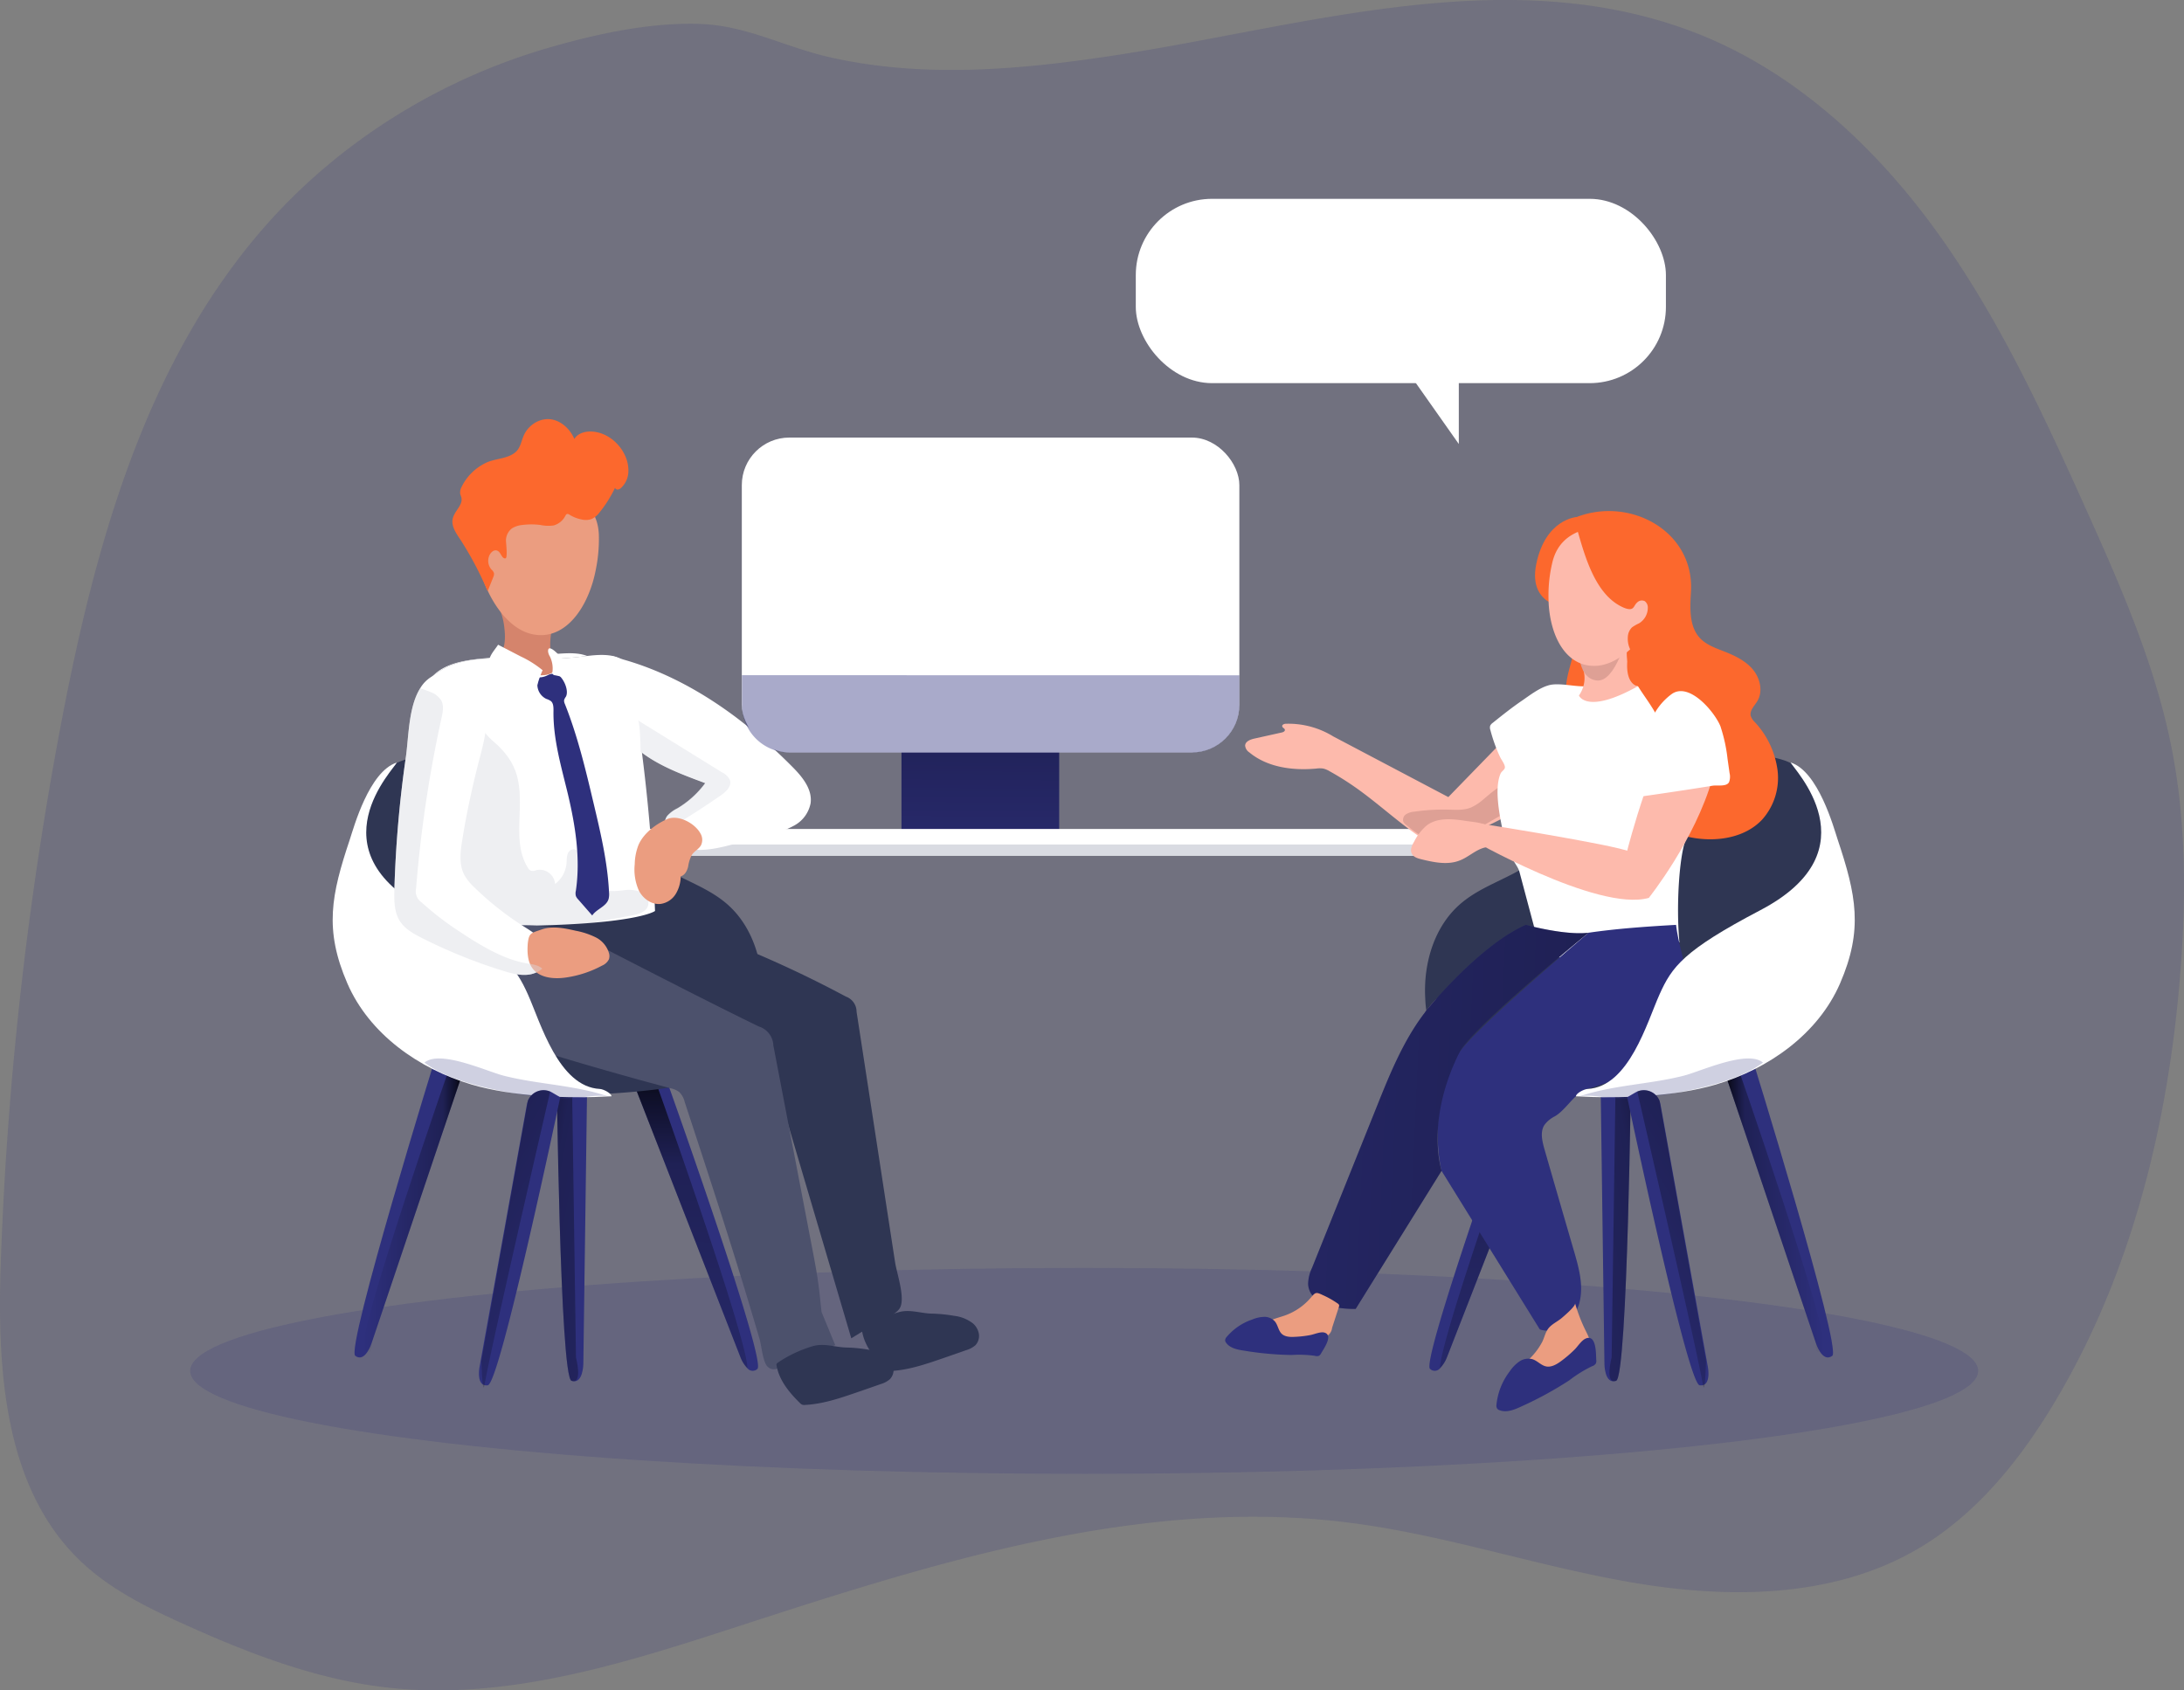 <svg id="Layer_1" data-name="Layer 1" xmlns="http://www.w3.org/2000/svg" xmlns:xlink="http://www.w3.org/1999/xlink" viewBox="0 0 660.78 511.55"><rect x="0" y="0" width="660.78" height="511.55" fill="#808080" stroke="none"/><defs><linearGradient id="linear-gradient" x1="296.85" y1="197.86" x2="296.21" y2="285.88" gradientUnits="userSpaceOnUse"><stop offset="0.01"/><stop offset="0.08" stop-opacity="0.69"/><stop offset="0.21" stop-opacity="0.32"/><stop offset="1" stop-opacity="0"/></linearGradient><linearGradient id="linear-gradient-2" x1="536.88" y1="409.9" x2="567.57" y2="409.9" xlink:href="#linear-gradient"/><linearGradient id="linear-gradient-3" x1="467.94" y1="363.87" x2="468.42" y2="525.67" xlink:href="#linear-gradient"/><linearGradient id="linear-gradient-4" x1="538.08" y1="410.25" x2="412.93" y2="432.65" xlink:href="#linear-gradient"/><linearGradient id="linear-gradient-5" x1="3846.86" y1="388.25" x2="4166.28" y2="374.09" gradientTransform="matrix(-1, 0, 0, 1, 4404.37, 0)" xlink:href="#linear-gradient"/><linearGradient id="linear-gradient-6" x1="556.84" y1="398.99" x2="472.83" y2="449.67" xlink:href="#linear-gradient"/><linearGradient id="linear-gradient-7" x1="3943.59" y1="409.9" x2="3974.28" y2="409.9" gradientTransform="matrix(-1, 0, 0, 1, 4099.55, 0)" xlink:href="#linear-gradient"/><linearGradient id="linear-gradient-8" x1="3874.65" y1="363.87" x2="3875.13" y2="525.67" gradientTransform="matrix(-1, 0, 0, 1, 4099.55, 0)" xlink:href="#linear-gradient"/><linearGradient id="linear-gradient-9" x1="3944.79" y1="410.25" x2="3819.64" y2="432.65" gradientTransform="matrix(-1, 0, 0, 1, 4099.55, 0)" xlink:href="#linear-gradient"/><linearGradient id="linear-gradient-10" x1="3963.56" y1="398.99" x2="3879.54" y2="449.67" gradientTransform="matrix(-1, 0, 0, 1, 4099.55, 0)" xlink:href="#linear-gradient"/></defs><title>5. Consulting</title><path d="M94.42,115.5c-34.85,40.57-49.87,94.3-60,146.82A1077,1077,0,0,0,15.77,427c-1.17,32.45.73,68.86,24.32,91.16C48.91,526.51,60,532,71.07,537c19.73,8.94,40.25,16.83,61.78,19.25,35.68,4,71.13-7.19,105.28-18.3,60.16-19.57,122.71-39.55,185.48-31.63,29.11,3.67,57.15,13.27,86.08,18.18s60.26,4.68,85.66-10c17.67-10.23,31-26.64,41.52-44.14,23.61-39.27,34.76-85,38.33-130.71,1.76-22.57,1.73-45.44-2.64-67.65-5-25.38-15.52-49.29-26.14-72.87-13-28.93-26.47-57.94-45.06-83.65S558.51,67.28,529,55.67C472.83,33.6,411.41,53.12,354.65,62c-29,4.51-59,7.42-87.94.89-13.93-3.14-25.11-9.6-39.4-10.11-15.07-.53-31.22,3-45.6,7.15C148.14,69.62,117.23,88.93,94.42,115.5Z" transform="translate(-15.51 -45.53)" fill="#2e307d" opacity="0.18" style="isolation:isolate"/><rect x="272.75" y="212.35" width="47.7" height="38.96" fill="#2e307d"/><rect x="272.75" y="212.35" width="47.7" height="38.96" fill="url(#linear-gradient)"/><rect x="224.44" y="132.42" width="150.53" height="95.29" rx="14.38" fill="#fff"/><rect x="185.01" y="250.87" width="253.37" height="8.07" fill="#fff"/><rect x="185.01" y="255.57" width="253.37" height="3.37" fill="#d9dbe2"/><ellipse cx="328.02" cy="414.87" rx="270.48" ry="31.16" fill="#2e307d" opacity="0.18" style="isolation:isolate"/><path d="M545.07,363.91s27.82,89.74,24.8,91.94-4.93-3.78-4.93-3.78l-28.06-83.4Z" transform="translate(-15.51 -45.53)" fill="#2e307d"/><path d="M485.27,374.27l-.26.65-31.7,81.33a10.17,10.17,0,0,1-2.13,3.38,2.06,2.06,0,0,1-3,.18C445.32,457.47,475.1,374,475.1,374Z" transform="translate(-15.51 -45.53)" fill="#2e307d"/><path d="M509,368.3s-1,93.94-4.53,95.11-3.53-5.11-3.53-5.11l-1.2-88Z" transform="translate(-15.51 -45.53)" fill="#2e307d"/><path d="M540.1,365s30.28,87,27.25,89.16-2.41-2.1-2.41-2.1l-28.06-83.4Z" transform="translate(-15.51 -45.53)" fill="url(#linear-gradient-2)"/><path d="M485,374.92l-31.7,81.33a10.17,10.17,0,0,1-2.13,3.38c.11-9.32,27.09-84.86,27.09-84.86Z" transform="translate(-15.51 -45.53)" fill="url(#linear-gradient-3)"/><path d="M509,368.3s-1,93.94-4.53,95.11-1.35-7.08-1.35-7.08l1.25-87Z" transform="translate(-15.51 -45.53)" fill="url(#linear-gradient-4)"/><path d="M570.52,342.44c-6.64,15.31-21.58,25.87-37.59,30.61-12.48,3.69-25.63,4.26-38.71,3.51q-5.49-.29-11-.83c-6.4-.65-12.89-1.48-18.88-3.82s-11.57-6.38-14.61-12.09a29.23,29.23,0,0,1-3-12.06c-.63-10.74,2.77-22.16,11-29,6.46-5.4,14.89-7.5,21.59-12.51,7.5-5.63,15.2-10.66,23.14-15.72s16-10.17,24.88-13.39,18.78-4.43,27.76-1.58c3.11,1,7.9,3.41,12.59,14.89C574.5,306.86,577.58,326.15,570.52,342.44Z" transform="translate(-15.51 -45.53)" fill="#2f3653"/><path d="M521.35,233.7c-3.19,4.37-12.91,8.59-12.91,8.59-1.12-4.32,1.27-5.92,1.27-5.92,2.49.22,5.76-5.85,4.69-7.76-1.32-2.38-3.15-1.53-4.37-.51a11.54,11.54,0,0,1-4.41-8.15c-.16-1.87,3.07-7.15-3.12-9.44s-14.91,0-14.91,0-2.25-5.77,5-8.53c16.27-6.22,35.61,4.39,34.53,22.62-.29,4.94-.62,10.55,2.8,14.12,1.87,1.94,4.51,2.88,7,3.86,3.25,1.26,6.55,2.79,8.83,5.44s3.25,6.71,1.44,9.7c-.86,1.43-2.35,2.8-2,4.43a4.61,4.61,0,0,0,1.25,1.91,26.46,26.46,0,0,1,6.87,14.51,18.94,18.94,0,0,1-4.72,15.07c-5,5.25-13,6.62-20.17,5.54-5.8-.88-11.54-3.28-15.48-7.63-6-6.63-6.75-16.26-8.42-25a5.21,5.21,0,0,0-1.24-2.92c-1.75-1.64-4.56-.31-6.95-.37-4.13-.09-6.9-4.62-7-8.74s1.57-8,2.41-12.09.58-8.81-2.55-11.5c-1.17-1-2.63-1.63-3.89-2.53-5.58-4-5.25-13.23-.49-18.19s12.4-6.18,19.17-5c5.44,1,17.72,4,20.24,9S524.56,229.32,521.35,233.7Z" transform="translate(-15.51 -45.53)" fill="#fc682d"/><path d="M479.94,259.75l-26.23,27-34.82-18.36a25.87,25.87,0,0,0-14.33-3.83c-.52,0-1.22.3-1.1.8s.7.54.79,1-.47.74-.93.84L395,269.05c-1.22.28-2.7.85-2.77,2.1a2.73,2.73,0,0,0,1.25,2.06c5.49,4.57,13.19,5.57,20.31,4.91a7.25,7.25,0,0,1,2.08,0,6.76,6.76,0,0,1,1.92.81,86.47,86.47,0,0,1,7.81,4.89c6.83,4.8,12.94,10.57,19.87,15.23a9.94,9.94,0,0,0,4.82,2.05,10.54,10.54,0,0,0,4.51-1.09c10-4,20.25-8.27,27.86-15.89a7,7,0,0,0,1.62-2.16,7.67,7.67,0,0,0,.39-2.57q.15-5.49-.14-11a10.58,10.58,0,0,0-1.07-4.83,3.8,3.8,0,0,0-4.2-1.95" transform="translate(-15.51 -45.53)" fill="#fdbaac"/><path d="M463.35,288.23a14.58,14.58,0,0,1-2.75,1.66c-2.12.89-4.51.72-6.81.66a61.59,61.59,0,0,0-10.42.62,5.47,5.47,0,0,0-2.44.77,2,2,0,0,0-.84,2.24,2.94,2.94,0,0,0,1,1.11c2.79,2.25,5.79,4.59,9.35,5,4.26.56,8.34-1.7,12-3.88L470.1,292a8.21,8.21,0,0,0,2.92-2.39c1.07-1.65,1.32-6.26-1.28-6.74C469.61,282.45,465,287,463.35,288.23Z" transform="translate(-15.51 -45.53)" fill="#dea095"/><path d="M483.8,253a7.25,7.25,0,0,1,1.55-.32c2.64-.25,5.64.4,8.29.52,3.73.16,7.47.25,11.21.13,7.13-.21,18.83-1,25.21,6.8,7.91,9.63,1.09,26.56-4.43,39.26-2,4.74-3.06,20.09-2,31.31,0,0-22.2,7.77-41.73,3.72l-6.7-25.14c-.37-1.3-1.53-2.68-2.1-3.92a45.27,45.27,0,0,1-3.36-10.54c-.8-4.2-2-11.19-.2-15.23.27-.62,1.2-1.1,1.28-1.75.11-.9-1.08-2.4-1.45-3.21a48.2,48.2,0,0,1-2.93-8.14,2.13,2.13,0,0,1-.06-1.34,2.24,2.24,0,0,1,.76-.86c2.93-2.35,5.87-4.7,9-6.82C478.27,256,481.1,253.82,483.8,253Z" transform="translate(-15.51 -45.53)" fill="#fff"/><path d="M508.53,235.21c-1.48,4.71-7.67,13-14.75,11.09a9.12,9.12,0,0,1-.56,9.71s2.3,5.87,17.84-2.81c0,0-4.2-.35-3.06-9a18.62,18.62,0,0,1,3.06-8.28A1.52,1.52,0,0,1,508.53,235.21Z" transform="translate(-15.51 -45.53)" fill="#fdbaac"/><path d="M507.82,237.58s-3.41,14.49-9.19,13.88-5.41-9.43-5.41-9.43Z" transform="translate(-15.51 -45.53)" fill="#dea095"/><path d="M538,265.38a17.4,17.4,0,0,0-3.7-12.37c-3.24-3.78-8.21-5.48-12.84-7.32-2-.78-4.08-1.79-4.91-3.73-.55-1.28-.43-2.74-.65-4.12s-1-2.88-2.42-3.07a3.26,3.26,0,0,0-2.37.83c-2.94,2.26-3.88,6.41-3.21,10.06s2.68,6.88,4.76,9.94,4.28,6.12,5.46,9.63c.89,2.67,1.15,5.51,1.8,8.25,1.44,6,6.49,9.6,12.42,6.18C536.43,277.29,537.71,269.59,538,265.38Z" transform="translate(-15.51 -45.53)" fill="#fc682d"/><path d="M492.54,202s-9.42.55-12.22,14.2,10.81,13.42,10.81,13.42l8.27-23.68Z" transform="translate(-15.51 -45.53)" fill="#fc682d"/><path d="M498.82,247c-8.53.71-13.71-7.25-14.67-17.65-.1-1.14-.14-2.3-.14-3.49a42.56,42.56,0,0,1,1.16-10.07c3.73-16,26.46-9.57,26.46-9.57C529.44,214.21,513.64,245.77,498.82,247Z" transform="translate(-15.51 -45.53)" fill="#fdbaac"/><path d="M492.72,205.86c2.22,7.71,5.19,18.67,12.72,22.9.86.48,2.45,1.29,3.48,1.08s1-1.15,1.94-2a2,2,0,0,1,2.27-.39,2.35,2.35,0,0,1,.93,2,5.49,5.49,0,0,1-2.64,4.71,13.52,13.52,0,0,0-2.13,1.22,4.26,4.26,0,0,0-1.26,2.78,7.45,7.45,0,0,0,3.68,7.12,1.05,1.05,0,0,0,.51.16,1,1,0,0,0,.56-.33l3.37-3.08a27.93,27.93,0,0,0,4.31-4.59,14,14,0,0,0,2.4-7.75c0-1.25-.5-2.51-.48-3.71a18,18,0,0,1,1.25-4.6,16.31,16.31,0,0,0,1.14-6c-.27-4-3.6-7.18-7.19-9-5.68-2.81-12.24-3.13-18.58-3.2a9.61,9.61,0,0,0-3.73.5C494.18,204.29,493.73,205.49,492.72,205.86Z" transform="translate(-15.51 -45.53)" fill="#fc682d"/><path d="M507.82,303l6.51,14.3s14-17.46,19.33-36.31c4.66-16.66-3.6-20.85-3.6-20.85-6.32-2.32-10.61,6.69-16.82,24.89C509.82,295,507.82,303,507.82,303Z" transform="translate(-15.51 -45.53)" fill="#fdbaac"/><path d="M514.33,317.27s.25-11.63-5.42-13.94-45.41-8.54-45.41-8.54l-3.73,4.3S498.79,321.59,514.33,317.27Z" transform="translate(-15.51 -45.53)" fill="#fdbaac"/><path d="M449.93,348l.48-.5c-1.93,2.17-3.22,3.73-3.62,4.21Q448.26,349.77,449.93,348Z" transform="translate(-15.51 -45.53)" fill="#dc9ed5"/><path d="M526,350.28c-1.16,6.77-5.78,12.59-11.41,16.54s-12.21,6.27-18.8,8.27c-3.89,1.19-6.31,6.18-9.82,8.25a8.85,8.85,0,0,0-3.23,2.7c-1.28,2.07-.64,4.75,0,7.09q4.47,15.53,9,31.05c1.49,5.14,3,10.59,1.58,15.76s-6.86,9.62-11.93,7.91q-14.87-24-29.74-48s-4.89-19.32,5.37-35.75c4.43-7.08,39.13-36.3,39.13-36.3,8.87-1.29,17.89-1.89,26.46-2.38C523.62,333.76,527.44,342,526,350.28Z" transform="translate(-15.51 -45.53)" fill="#2e307d"/><path d="M496.18,327.77s-35.41,28.82-39.13,36.3c-10.39,20.87-5.37,35.75-5.37,35.75q-13,20.91-26,41.82c-6,.13-14.09-1.5-14.39-7.52a11.76,11.76,0,0,1,1.18-4.89q9.8-24.41,19.59-48.8c3.87-9.68,7.88-19.56,14.08-27.86l.55-.72,0-.06.08-.1c.4-.48,1.69-2,3.62-4.21l0-.06c5.63-6.29,16.62-17.55,26.78-22,0,0,11.79,3.25,18.9,2.38Z" transform="translate(-15.51 -45.53)" fill="#2e307d"/><path d="M496.18,327.77s-35.41,28.82-39.13,36.3c-10.39,20.87-5.37,35.75-5.37,35.75q-13,20.91-26,41.82c-6,.13-14.09-1.5-14.39-7.52a11.76,11.76,0,0,1,1.18-4.89q9.8-24.41,19.59-48.8c3.87-9.68,7.88-19.56,14.08-27.86l.55-.72,0-.06.08-.1c.4-.48,1.69-2,3.62-4.21l0-.06c5.63-6.29,16.62-17.55,26.78-22,0,0,11.79,3.25,18.9,2.38Z" transform="translate(-15.51 -45.53)" fill="url(#linear-gradient-5)"/><path d="M478,457c-2.32,2.14-5.41,4.28-5.3,7.44a1.49,1.49,0,0,0,.25.88,1.73,1.73,0,0,0,1.21.5c7.14.79,13.78-3.56,19.33-8.13,1.4-1.15,2.86-2.47,3.19-4.25s-.61-3.57-1.42-5.21a50,50,0,0,1-3.21-8.3c.25.85-3.34,3.87-3.95,4.4-1.28,1.12-3.17,1.93-4.17,3.29s-1.21,3-2,4.35A20.55,20.55,0,0,1,478,457Z" transform="translate(-15.51 -45.53)" fill="#eb9d80"/><path d="M404.3,443.62c-2.51.89-5.42,1.37-7,3.5a2.38,2.38,0,0,0-.53,1.33c0,1.32,1.53,2,2.82,2.3,5.15,1.05,10.47.31,15.67-.44a3.24,3.24,0,0,0,3.28-2.93l2.05-6.32a.94.94,0,0,0,.07-.59,1,1,0,0,0-.42-.46,26.92,26.92,0,0,0-4.47-2.53c-2.11-1-2.25-.91-3.66.76A18.47,18.47,0,0,1,404.3,443.62Z" transform="translate(-15.51 -45.53)" fill="#eb9d80"/><path d="M459.24,294c-4.11-.65-8.73-1.18-12.05,1.31a15.68,15.68,0,0,0-3.8,4.87c-.65,1.11-1.31,2.44-.78,3.6s1.83,1.52,3,1.81c3.79.92,7.87,1.78,11.5.36,2.68-1,4.85-3.27,7.66-3.94a3.73,3.73,0,0,0,1.35-.46,2.31,2.31,0,0,0,.77-1.24C468.58,294.67,463,294.53,459.24,294Z" transform="translate(-15.51 -45.53)" fill="#fdbaac"/><path d="M415.21,455.11a1.79,1.79,0,0,1-.64.72,1.93,1.93,0,0,1-1.28,0,35.2,35.2,0,0,0-7-.24A95.78,95.78,0,0,1,392,454.29c-2.06-.3-4.35-.73-5.54-2.43a1.32,1.32,0,0,1-.28-.67,1.56,1.56,0,0,1,.41-1,17.43,17.43,0,0,1,7.86-5.36,9.88,9.88,0,0,1,3.58-.78,4.21,4.21,0,0,1,3.26,1.45c.85,1.08,1,2.63,1.93,3.6s2.53,1.09,3.93,1a31.6,31.6,0,0,0,4.84-.55c1.21-.23,3-1.06,4.2-.75C419,449.57,416,453.7,415.21,455.11Z" transform="translate(-15.51 -45.53)" fill="#2e307d"/><path d="M498.47,457.1a2,2,0,0,1-.14,1.09,2.23,2.23,0,0,1-1.21.83,39.08,39.08,0,0,0-6.83,4.25A108.36,108.36,0,0,1,476,471.08c-2.14,1-4.59,2.07-6.8,1.22a1.54,1.54,0,0,1-.69-.45,1.76,1.76,0,0,1-.24-1.2,19.87,19.87,0,0,1,4-10.08,11.16,11.16,0,0,1,2.91-3,4.8,4.8,0,0,1,4-.7c1.49.48,2.59,1.87,4.12,2.18s3.1-.57,4.39-1.51a36.42,36.42,0,0,0,4.24-3.61c1-1,2.15-2.9,3.5-3.38C498.53,449.44,498.36,455.24,498.47,457.1Z" transform="translate(-15.51 -45.53)" fill="#2e307d"/><path d="M536.19,265.81a47.29,47.29,0,0,1,2,9.39l.61,4.3a4.71,4.71,0,0,1-.14,2.69c-.71,1.51-3.58.89-5,1.12-2.54.41-5.07.81-7.61,1.2q-7.62,1.17-15.24,2.24A30.38,30.38,0,0,1,511,279c.47-2.44,1.52-4.73,2.12-7.14.49-2,.67-4,1.18-6a18.58,18.58,0,0,1,6.94-10.25c5.35-3.91,13.2,5.56,14.84,9.82Z" transform="translate(-15.51 -45.53)" fill="#fff" style="isolation:isolate"/><path d="M570.52,342.44c-6.64,15.31-21.58,25.87-37.59,30.61-12.48,3.69-25.63,4.26-38.71,3.51,0-.89.52-1.43,1.61-1.48,12.53-.63,17.72-17.1,21.48-25.48s6.33-18.91,30.8-28.62c23.84-9.44,20.93-27.2,22.12-23.62C575.86,314.2,577.58,326.15,570.52,342.44Z" transform="translate(-15.51 -45.53)" fill="#2f3653"/><path d="M572.23,343.14c-6.64,15.3-21.58,25.86-37.59,30.61-12.48,3.68-29.24,4.31-42.32,3.55,0-.88,2.42-2.17,3.51-2.22,12.53-.63,18-20.19,21.76-28.57s7.21-13.3,30.52-25.53c34.83-18.26,9.63-43.1,9.19-44.69,8.35,2.69,13,19.66,14.18,23.24C577.11,316.37,579.29,326.84,572.23,343.14Z" transform="translate(-15.51 -45.53)" fill="#fff"/><path d="M524.92,371.07c-10.59,2.7-21.8,2.8-32.11,6.45,3.27-1.16,10.12.64,13.76.53a100.8,100.8,0,0,0,14.91-1.57c8.71-1.58,20.25-4,27.43-9.37C544.23,363.13,530.1,369.75,524.92,371.07Z" transform="translate(-15.51 -45.53)" fill="#2e307d" opacity="0.23"/><path d="M531.27,464.48a2,2,0,0,1-.52.23,2.36,2.36,0,0,1-1,.05c-3.71-.46-21.92-87.17-21.92-87.17l2.49-1.45c.18-.1.39-.21.57-.29a5.11,5.11,0,0,1,6.77,2.91l0,.1a4.21,4.21,0,0,1,.23.81l14.32,79.41S533.06,463.26,531.27,464.48Z" transform="translate(-15.51 -45.53)" fill="#2e307d"/><path d="M531.68,457.34s-.15,5-.41,7.14c-.16,1-.31,1.4-.52.23v0c-1.79-10.49-16.66-74.88-19.87-88.84a5.11,5.11,0,0,1,6.77,2.91l0,.1Z" transform="translate(-15.51 -45.53)" fill="url(#linear-gradient-6)"/><path d="M147.77,363.91S120,453.65,123,455.85s4.92-3.78,4.92-3.78L156,368.67Z" transform="translate(-15.51 -45.53)" fill="#2e307d"/><path d="M207.57,374.27l.26.65,31.7,81.33a10.17,10.17,0,0,0,2.13,3.38,2.06,2.06,0,0,0,3,.18c2.9-2.34-26.88-85.77-26.88-85.77Z" transform="translate(-15.51 -45.53)" fill="#2e307d"/><path d="M183.9,368.3s1,93.94,4.52,95.11S192,458.3,192,458.3l1.2-88Z" transform="translate(-15.51 -45.53)" fill="#2e307d"/><path d="M152.74,365s-30.28,87-27.25,89.16,2.41-2.1,2.41-2.1L156,368.67Z" transform="translate(-15.51 -45.53)" fill="url(#linear-gradient-7)"/><path d="M207.83,374.92l31.7,81.33a10.17,10.17,0,0,0,2.13,3.38c-.1-9.32-27.09-84.86-27.09-84.86Z" transform="translate(-15.51 -45.53)" fill="url(#linear-gradient-8)"/><path d="M183.9,368.3s1,93.94,4.52,95.11,1.35-7.08,1.35-7.08l-1.25-87Z" transform="translate(-15.51 -45.53)" fill="url(#linear-gradient-9)"/><path d="M122.32,342.44c6.64,15.31,21.58,25.87,37.59,30.61,12.48,3.69,25.63,4.26,38.71,3.51q5.49-.29,10.95-.84c6.4-.64,12.89-1.47,18.88-3.81s11.57-6.38,14.61-12.09a29.12,29.12,0,0,0,3-12.06c.63-10.74-2.77-22.16-11-29-6.46-5.4-14.89-7.5-21.59-12.51-7.5-5.63-15.2-10.66-23.14-15.72s-16-10.17-24.88-13.39-18.78-4.43-27.76-1.58c-3.11,1-7.9,3.41-12.59,14.89C118.35,306.86,115.26,326.15,122.32,342.44Z" transform="translate(-15.51 -45.53)" fill="#2f3653"/><path d="M146.11,286.7a41.51,41.51,0,0,1,2.78,8c.6,3.36,1.63,6.66,2.22,10.05a113.61,113.61,0,0,1,1.69,20.59c0,2.73,0,5.81,1.95,7.7,1.32,1.27,3.21,1.68,5,2,3.53.71,6.72,2.11,10.25,2.71a69.49,69.49,0,0,0,11.62.7c11.46,0,32.78-1.28,32.07-17.26a539.93,539.93,0,0,0-4.76-53.92c-.86-6.06-1-13.05-2.87-18.88-1.54-4.91-7.26-4.95-12-4.45l-.9.1c-.92.09-1.84.21-2.73.32a128.2,128.2,0,0,1-19,.56c-7.13-.22-18.55-.93-25.56,5.79a15.89,15.89,0,0,0-1.37,1.47C137.53,260.69,141.27,274.5,146.11,286.7Z" transform="translate(-15.51 -45.53)" fill="#fff"/><path d="M172.69,284.93c.61,8-1.66,16.53,2.54,23.22a2.05,2.05,0,0,0,.87.88,3,3,0,0,0,1.79-.2,4.66,4.66,0,0,1,5.56,4.22,8.78,8.78,0,0,0,3.47-6.35c.09-1.39,0-3.08,1.16-3.84,1.5-1,3.44.77,3.76,2.53s-.18,3.62.32,5.34c.64,2.25,2.89,3.72,5.17,4.2a24,24,0,0,0,7,0,10,10,0,0,1,5,.53c1.54.73,2.73,2.48,2.26,4.12-.56,1.95-2.92,2.63-4.92,3l-27.46,5.12-14.13,2.64c-3.09.57-8.55,3.3-8.65-1.27a75.76,75.76,0,0,0-3.18-20.17c-.79-2.64-.88-5.34-1.65-7.9-.94-3.11-2.67-6.09-3.73-9.2a89.7,89.7,0,0,1-4.29-19.29c-.5-4.62-.18-10.19,3.78-12.6,2.86-1.73,6.71-1,9.4,1,3.28,2.43,4.79,6.25,7.82,8.81,3.52,3,6.26,6.38,7.44,10.95A25,25,0,0,1,172.69,284.93Z" transform="translate(-15.51 -45.53)" fill="#d9dbe2" opacity="0.43"/><path d="M186.69,256.42a3.26,3.26,0,0,0-.51,1,2.29,2.29,0,0,0,.23,1.14c3.86,9.68,6.28,19.86,8.68,30,2.12,8.92,4.25,17.91,4.69,27.07a5.83,5.83,0,0,1-.15,2c-.7,2.26-3.65,3-4.94,4.95l-4.29-4.9a3.21,3.21,0,0,1-.66-1,3.25,3.25,0,0,1,0-1.58c1.45-9.79-.16-19.78-2.45-29.42-2-8.28-4.47-16.57-4.32-25.08,0-1,0-2.22-.77-2.89a5.32,5.32,0,0,0-1.42-.68,4.8,4.8,0,0,1-2.16-6.5,5.82,5.82,0,0,0,2.61-.67,3.92,3.92,0,0,1,2.65-.35C185.86,250.19,187.82,254.56,186.69,256.42Z" transform="translate(-15.51 -45.53)" fill="#2e307d"/><path d="M145.88,250.73c7-6.72,18.43-6,25.56-5.79a128.2,128.2,0,0,0,19-.56c.89-.11,1.81-.23,2.73-.32-3.77-1.54-9.12-.51-13.14-.38q-9.14.3-18.27,1.11C156,245.32,149.62,246.31,145.88,250.73Z" transform="translate(-15.51 -45.53)" fill="#fff"/><path d="M167.5,225.59c1.6,5,8.06,9.82,15.62,7.74,0,0-3,9,.75,14.49,0,0-2.45,6.27-19.07-3,0,0,4.49-.37,3.27-9.59a19.78,19.78,0,0,0-3.27-8.85A1.62,1.62,0,0,0,167.5,225.59Z" transform="translate(-15.51 -45.53)" fill="#d5846c"/><path d="M175.65,237.22c8.76,2.58,15.9-4.64,19.15-15.32.35-1.16.65-2.38.9-3.62a46.38,46.38,0,0,0,1-10.79C196.19,190,171,191.78,171,191.78,150.66,196.31,160.4,232.74,175.65,237.22Z" transform="translate(-15.51 -45.53)" fill="#eb9d80"/><path d="M230.13,346.1l-.52-.54c2.06,2.32,3.45,4,3.87,4.5C232.44,348.7,231.31,347.37,230.13,346.1Z" transform="translate(-15.51 -45.53)" fill="#dc9ed5"/><path d="M155.11,193a15.73,15.73,0,0,1,7.19-7.29c2.88-1.52,7.08-1.22,9.44-3.59,1.27-1.27,1.52-3.2,2.25-4.84a8.54,8.54,0,0,1,3.58-3.91,7.75,7.75,0,0,1,3.36-1c3.65-.17,6.94,2.65,8.35,6,1-1.65,3.07-2.29,5-2.25,4.44.09,8.51,3.23,10.34,7.28a10.52,10.52,0,0,1,1,5.08,7,7,0,0,1-2.14,4.65,1.84,1.84,0,0,1-1,.54.8.8,0,0,1-.89-.52,37.52,37.52,0,0,1-4.67,7.44,6.42,6.42,0,0,1-2.39,2,5.24,5.24,0,0,1-2.94.17,11,11,0,0,1-3.78-1.46,1,1,0,0,0-.73-.22c-.26.07-.4.33-.53.57a5.7,5.7,0,0,1-3.55,2.9,11.71,11.71,0,0,1-4-.15,21.93,21.93,0,0,0-5.43,0,7.36,7.36,0,0,0-3.12,1,4.65,4.65,0,0,0-1.86,3.72c0,.57.56,5.27-.13,5.38-1.11.19-1.33-1.65-2.3-2.22s-1.91.17-2.41,1a4,4,0,0,0,.45,4.6,2.71,2.71,0,0,1,.76,1.06,2.07,2.07,0,0,1-.2,1.21l-1.71,4.3a103.55,103.55,0,0,0-8.21-15.56c-1.35-2-2.92-4.23-2.32-6.54s3.1-4,2.58-6.25c-.1-.43-.31-.83-.37-1.27A3.39,3.39,0,0,1,155.11,193Z" transform="translate(-15.51 -45.53)" fill="#fc682d"/><path d="M169.55,325.75s10.67,26.63,19.23,29.42S250.48,374,250.48,374l22.59,76.54,5.84-3.58c2.21-1.36,7.49-3.32,8.83-5.53,1.78-2.91-.9-10.55-1.41-13.86l-2.31-15q-4.66-30.42-9.35-60.85a4.87,4.87,0,0,0-3.22-4.59A341.73,341.73,0,0,0,239.28,332c-5.38-2.2-10.81-4.24-16.28-6.18-1.08-.38-9.09-4.76-9.31-4.59C213.62,321.26,207.94,325.53,169.55,325.75Z" transform="translate(-15.51 -45.53)" fill="#2f3653"/><path d="M266.73,453.35c-2.46-5.44-2.67-11.57-3.39-17.49-.53-4.46-1.38-8.87-2.23-13.28L249.49,361.9a6.22,6.22,0,0,0-4.39-5.72c-18.66-9.11-37-18.67-55.5-28.14,0,0-20-7.26-34.85,2.88,0,0-2,24.29,6.56,27.08q28.37,9.25,57.19,16.9A6.42,6.42,0,0,1,221,376a6.23,6.23,0,0,1,1.68,3.06c7,21.31,14,42.63,20.39,64.11q1.14,3.8,2.25,7.59c.57,1.93,1,7,2.41,8.34,1.87,1.89,4.34,0,6.84-1l13.64-5.5L224.09,345.72l-6.42-3.3" transform="translate(-15.51 -45.53)" fill="#4c516c"/><path d="M297.46,443.07a44.87,44.87,0,0,1,6.74.67,11.3,11.3,0,0,1,5.71,2.32,5.41,5.41,0,0,1,1.77,3.16,4.12,4.12,0,0,1-1.05,3.41,7.3,7.3,0,0,1-2.77,1.49q-3.57,1.26-7.15,2.49c-5.11,1.76-10.3,3.54-15.7,3.83a2,2,0,0,1-.95-.1,2.16,2.16,0,0,1-.62-.47c-3.24-3.17-6.3-6.89-7.08-11.36a.9.9,0,0,1,0-.46,1,1,0,0,1,.38-.4,38.08,38.08,0,0,1,10.62-5C290.78,441.66,294,443,297.46,443.07Z" transform="translate(-15.51 -45.53)" fill="#2f3653"/><path d="M271.61,453.33a44.87,44.87,0,0,1,6.74.67,11.3,11.3,0,0,1,5.71,2.32,5.41,5.41,0,0,1,1.77,3.16,4.12,4.12,0,0,1-1.05,3.41,7.3,7.3,0,0,1-2.77,1.49q-3.57,1.26-7.15,2.49c-5.11,1.76-10.3,3.54-15.7,3.83a2,2,0,0,1-1-.1,2.16,2.16,0,0,1-.62-.47c-3.24-3.17-6.3-6.89-7.08-11.36a.9.9,0,0,1,0-.46,1,1,0,0,1,.38-.4,38.08,38.08,0,0,1,10.62-5C264.93,451.92,268.1,453.25,271.61,453.33Z" transform="translate(-15.51 -45.53)" fill="#2f3653"/><path d="M122.32,342.44c6.64,15.31,21.58,25.87,37.59,30.61,12.48,3.69,25.63,4.26,38.71,3.51,0-.89-.52-1.43-1.61-1.48-12.53-.63-17.72-17.1-21.48-25.48s-6.33-18.91-30.8-28.62c-23.84-9.44-20.93-27.2-22.12-23.62C117,314.2,115.26,326.15,122.32,342.44Z" transform="translate(-15.51 -45.53)" fill="#2f3653"/><path d="M120.61,343.14c6.64,15.3,21.58,25.86,37.59,30.61,12.48,3.68,29.24,4.31,42.32,3.55,0-.88-2.42-2.17-3.51-2.22-12.53-.63-18-20.19-21.76-28.57S168,333.21,144.73,321c-34.83-18.26-9.63-43.1-9.19-44.69-8.35,2.69-13,19.66-14.18,23.24C115.73,316.37,113.55,326.84,120.61,343.14Z" transform="translate(-15.51 -45.53)" fill="#fff"/><path d="M167.92,371.07c10.59,2.7,21.8,2.8,32.11,6.45-3.27-1.16-10.12.64-13.76.53a100.53,100.53,0,0,1-14.9-1.57c-8.72-1.58-20.25-4-27.44-9.37C148.61,363.13,162.74,369.75,167.92,371.07Z" transform="translate(-15.51 -45.53)" fill="#2e307d" opacity="0.23"/><path d="M161.57,464.48a2,2,0,0,0,.52.23,2.37,2.37,0,0,0,1,.05c3.71-.46,21.92-87.17,21.92-87.17l-2.49-1.45c-.18-.1-.39-.21-.57-.29a5.11,5.11,0,0,0-6.77,2.91l0,.1a3.61,3.61,0,0,0-.24.81l-14.32,79.41S159.78,463.26,161.57,464.48Z" transform="translate(-15.51 -45.53)" fill="#2e307d"/><path d="M161.16,457.34s.15,5,.41,7.14c.16,1,.31,1.4.52.23v0c1.79-10.49,16.66-74.88,19.87-88.84a5.11,5.11,0,0,0-6.77,2.91l0,.1Z" transform="translate(-15.51 -45.53)" fill="url(#linear-gradient-10)"/><path d="M181.54,335.35a5.46,5.46,0,0,1-1.94,3.33,8.17,8.17,0,0,1-3.86,1.76c-2.71.43-5.48-.32-8.1-1.14a157.53,157.53,0,0,1-24.39-9.86c-2.58-1.3-5.23-2.76-6.78-5.2-1.71-2.74-1.73-6.19-1.64-9.41a350.78,350.78,0,0,1,3.49-40.29c.84-5.91.77-15.06,4.31-20.7a10.11,10.11,0,0,1,8.44-5c5.62-.34,10.27,5,11.3,10.52s-.57,11.18-2,16.62c-2,7.84-3.74,15.79-5,23.79-.59,3.56-1.05,7.42.66,10.61a15.88,15.88,0,0,0,3,3.7,92.56,92.56,0,0,0,15.63,12.25C178.07,328.48,182.13,331.38,181.54,335.35Z" transform="translate(-15.51 -45.53)" fill="#fff"/><path d="M260.76,288.62a9.8,9.8,0,0,1-4.88,6.7,29.39,29.39,0,0,1-8,2.95l-11.48,3c-6,1.58-13.23,2.83-17.68-1.5a6.47,6.47,0,0,1-2-5.84,4,4,0,0,1,.69-1.49,9.69,9.69,0,0,1,3-2.23,28.62,28.62,0,0,0,8.47-7.67C222.08,280,215,277.41,209.31,273a28.42,28.42,0,0,1-3-2.6A30,30,0,0,1,198.15,255c-.5-2.44-1.35-6.52-.46-8.94,1.21-3.31,3.49-1.78,6.73-.85,12.39,3.56,23.85,9.91,34.09,17.64a161.1,161.1,0,0,1,16.71,14.72C258.23,280.58,261.35,284.37,260.76,288.62Z" transform="translate(-15.51 -45.53)" fill="#fff"/><path d="M233.47,286.33c-4,2.77-8.12,5.44-12.28,8-1.21.75-2.89,1.48-3.92.48a1.71,1.71,0,0,1-.53-1,4,4,0,0,1,.69-1.49,9.69,9.69,0,0,1,3-2.23,28.62,28.62,0,0,0,8.47-7.67C222.08,280,215,277.41,209.31,273c0-.27,0-.54,0-.84,0-1-.21-8.28-.78-8.63l25.56,15.82a4.72,4.72,0,0,1,2.26,2.26C237,283.46,235.14,285.19,233.47,286.33Z" transform="translate(-15.51 -45.53)" fill="#d9dbe2" opacity="0.38"/><path d="M208.7,301.21a16.75,16.75,0,0,0-1.15,5.87,15.55,15.55,0,0,0,1.27,8c1.26,2.43,3.87,4.32,6.59,4a6.43,6.43,0,0,0,4.54-3,10.46,10.46,0,0,0,1.51-5.35c1.25-.32,1.94-1.66,2.25-2.92a10.56,10.56,0,0,1,1.18-3.66c.76-1.07,2.07-1.67,2.71-2.82a3.74,3.74,0,0,0-.11-3.47c-1.64-3.17-6.77-5.91-10.13-4.44S210.26,297.64,208.7,301.21Z" transform="translate(-15.51 -45.53)" fill="#eb9d80"/><path d="M176.46,338.35c2.11,3.14,6.57,3.56,10.31,3a32.86,32.86,0,0,0,10.9-3.6,4.09,4.09,0,0,0,2.08-1.93,3.17,3.17,0,0,0,0-1.88,7.81,7.81,0,0,0-4-4.74,23.48,23.48,0,0,0-6.05-2c-3.39-.77-7-1.54-10.27-.4s-3.88,1-4.24,4.28C175,333.46,175.09,336.34,176.46,338.35Z" transform="translate(-15.51 -45.53)" fill="#eb9d80"/><path d="M166.21,240.64l6.79,3.52a31.45,31.45,0,0,1,6.68,4.2,29.34,29.34,0,0,0-2.39,8.67,32.1,32.1,0,0,0-6.17-5.88c-2.15-1.42-4.65-2.3-6.66-3.93C162.09,245.3,165,242.6,166.21,240.64Z" transform="translate(-15.51 -45.53)" fill="#fff"/><path d="M187.51,247.32l3.17,4.22a1.93,1.93,0,0,1,.44.85,32.87,32.87,0,0,0-7.66-2.5,1,1,0,0,1-.75-.38,1,1,0,0,1-.05-.67,8.23,8.23,0,0,0-.77-4.63,3.7,3.7,0,0,1-.55-1.48c-.13-2.34,2.36.12,2.94.69A34.46,34.46,0,0,1,187.51,247.32Z" transform="translate(-15.51 -45.53)" fill="#fff"/><path d="M390.48,249.89v9a14.37,14.37,0,0,1-14.37,14.38H254.33A14.38,14.38,0,0,1,240,258.86v-9Z" transform="translate(-15.51 -45.53)" fill="#2e307d" opacity="0.41" style="isolation:isolate"/><path d="M179.6,338.68a8.17,8.17,0,0,1-3.86,1.76c-2.71.43-5.48-.32-8.1-1.14a157.53,157.53,0,0,1-24.39-9.86c-2.58-1.3-5.23-2.76-6.78-5.2-1.71-2.74-1.73-6.19-1.64-9.41a350.78,350.78,0,0,1,3.49-40.29c.84-5.91.77-15.06,4.31-20.7a25.47,25.47,0,0,1,3.06,1.1,6.4,6.4,0,0,1,3.31,2.55c.86,1.58.5,3.54.09,5.32a384.28,384.28,0,0,0-7.69,51.55,4.07,4.07,0,0,0,1.73,4.31A90.9,90.9,0,0,0,154,327.09c6,4,13.28,8.58,20.42,9.9C176.45,337.38,178.11,337.4,179.6,338.68Z" transform="translate(-15.51 -45.53)" fill="#d9dbe2" opacity="0.43"/><rect x="343.64" y="60.17" width="160.39" height="55.78" rx="23.07" fill="#fff"/><polygon points="441.37 134.37 426.91 113.84 441.37 113.84 441.37 134.37" fill="#fff"/></svg>